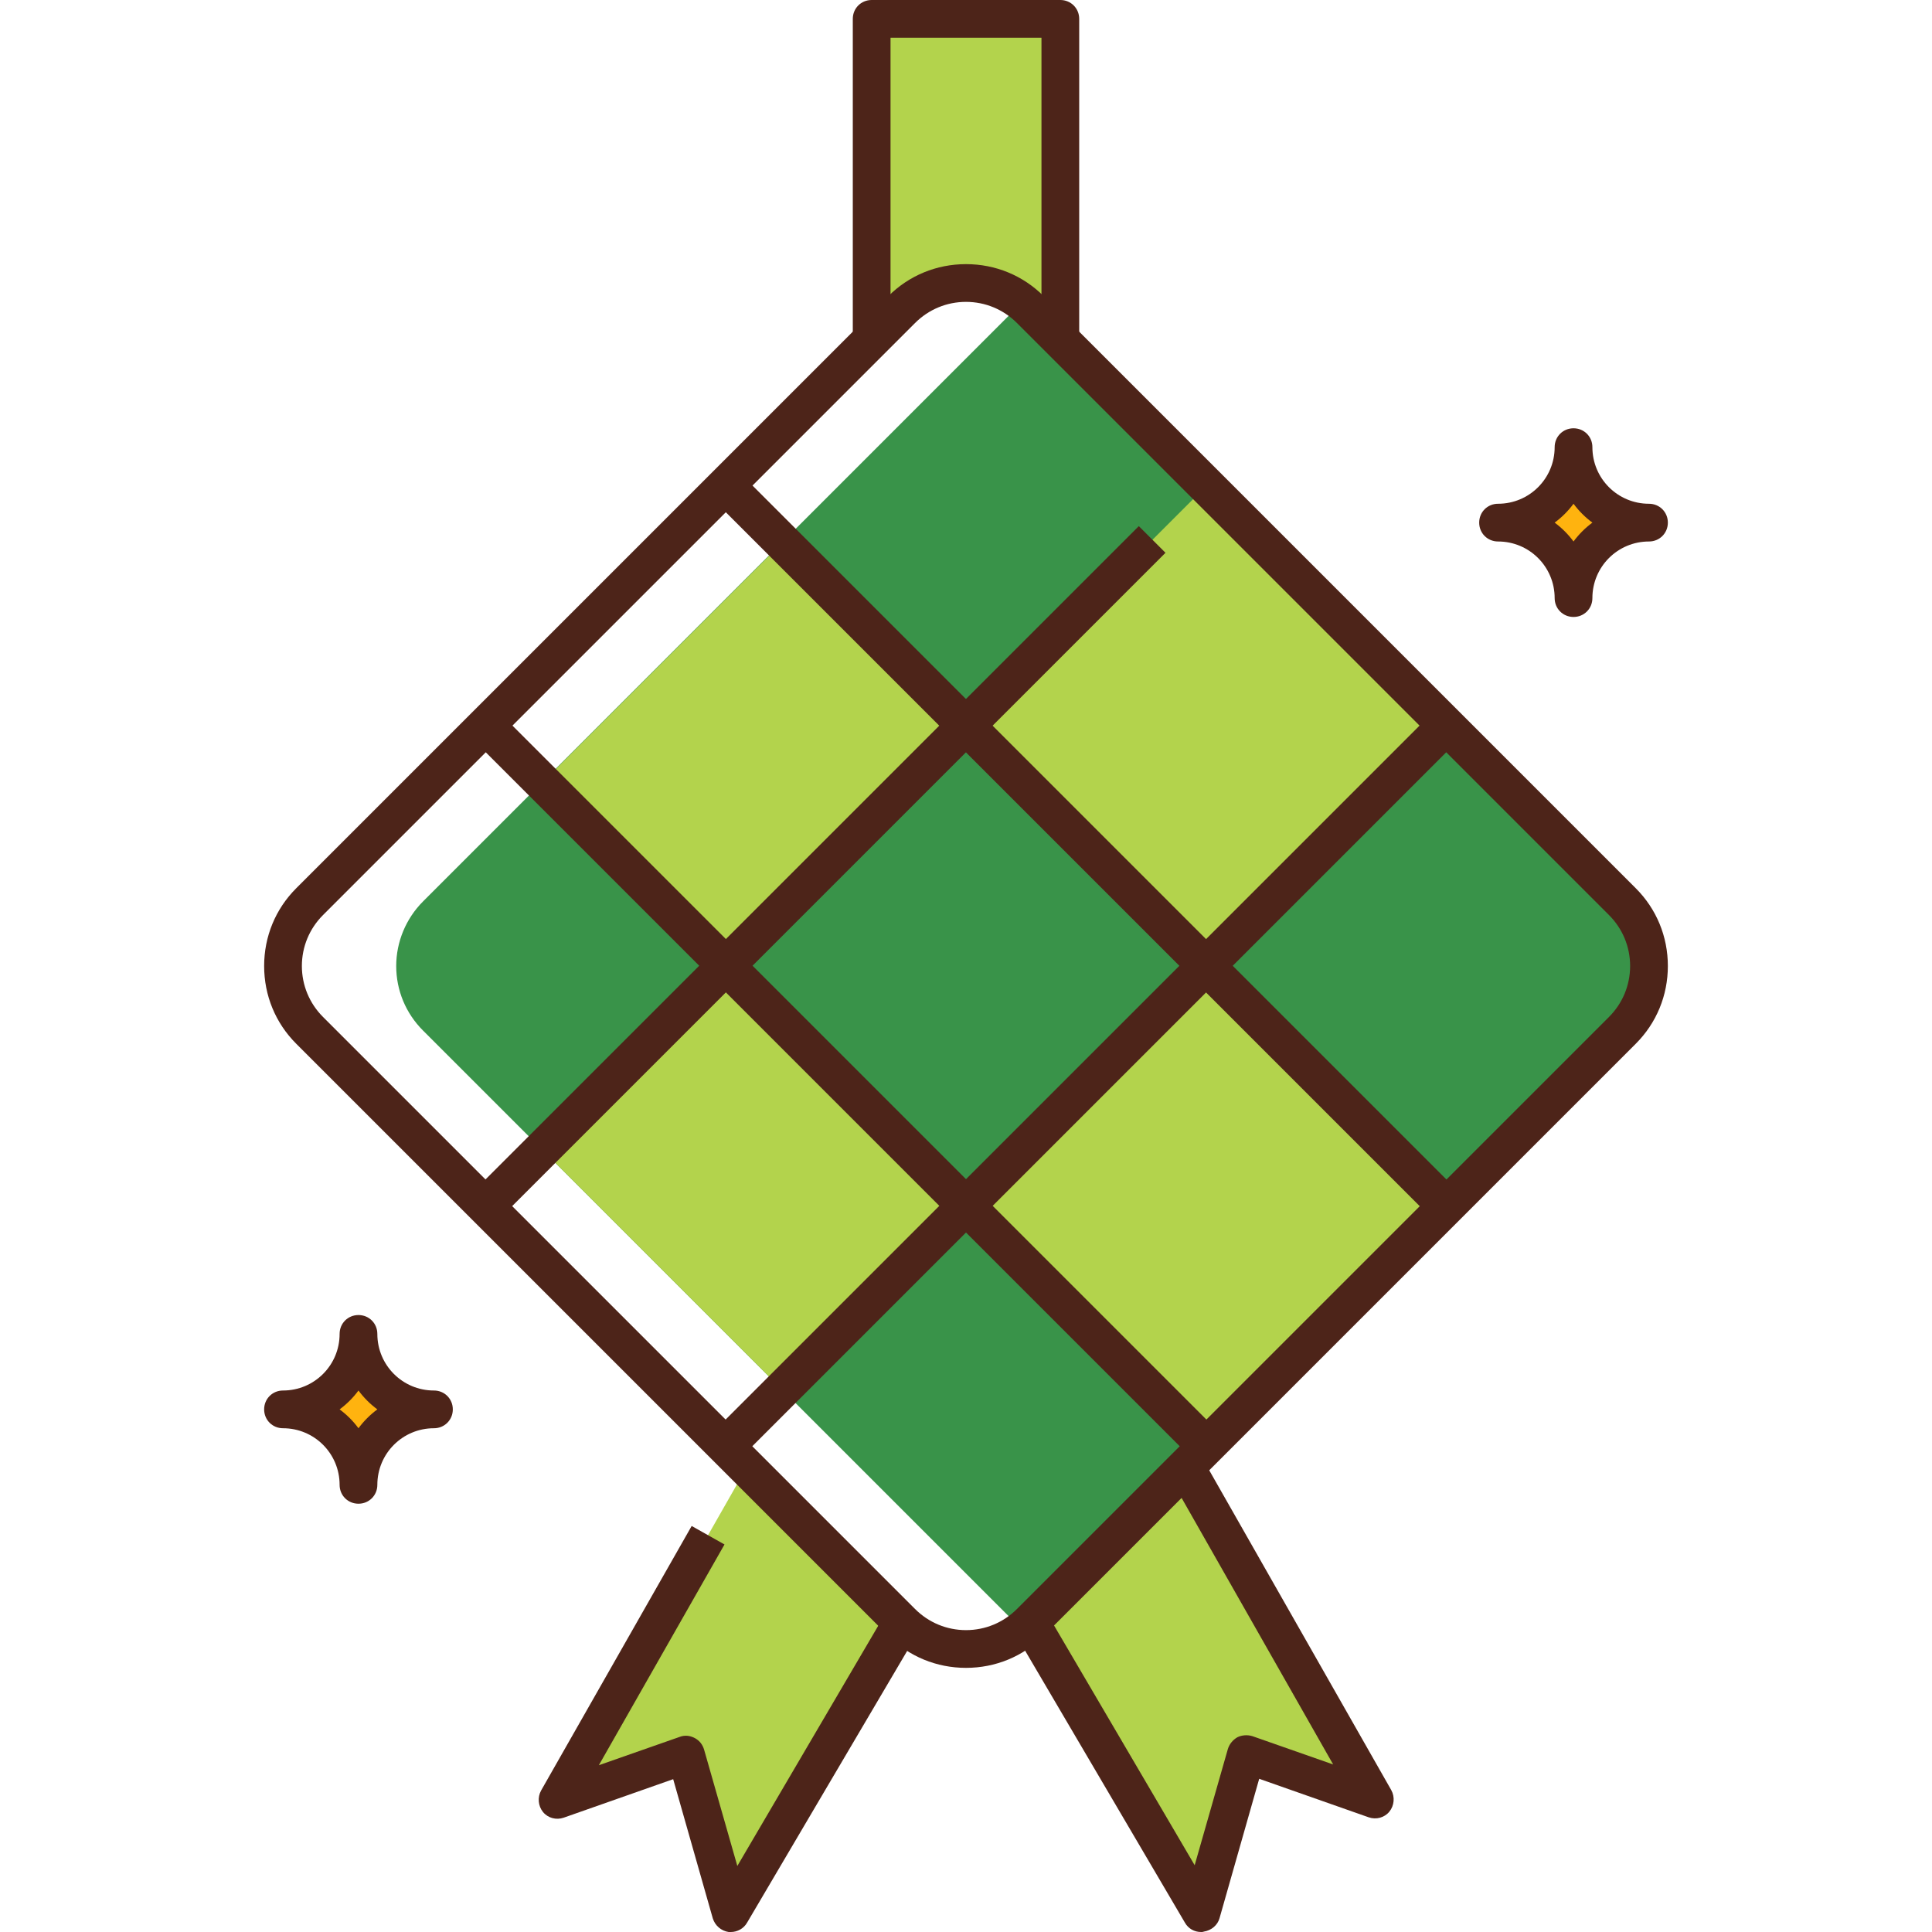 <svg xmlns="http://www.w3.org/2000/svg" id="Layer_1" height="512" viewBox="0 0 512 512" width="512"><g id="XMLID_1_"><g id="XMLID_4090_"><path id="XMLID_733_" d="m238.9 82.1c4.5-4.5 10.7-7.1 17.1-7.1s12.5 2.5 17.1 7.1l7.9 7.9v-85h-50v85z" fill="#b3d34c"></path><path id="XMLID_689_" d="m273.1 82.1c-.7-.7-1.4-1.3-2.1-1.8-.7.6-1.4 1.2-2.1 1.8l-156.8 156.8c-4.5 4.5-7.1 10.7-7.1 17.1s2.5 12.5 7.1 17.1l156.9 156.9c.7.7 1.4 1.3 2.1 1.8.7-.6 1.4-1.2 2.1-1.8l156.9-156.9c4.5-4.5 7.1-10.7 7.1-17.1s-2.5-12.5-7.1-17.1z" fill="#399349"></path><path id="XMLID_484_" d="m314 389-40.9 40.9h-.1l45.3 77 12-42 34 12.1-50.1-88z" fill="#b3d34c"></path><path id="XMLID_485_" d="m238.9 429.9-40.9-40.9h-.2l-50.2 88.1 34-12.1 12 42 45.3-77.1c.1.1.1 0 0 0z" fill="#b3d34c"></path><path id="XMLID_2519_" d="m417 118.5c0 11 9 20 20 20-11 0-20 9-20 20 0-11-9-20-20-20 11 0 20-9 20-20z" fill="#ffb30f"></path><path id="XMLID_2518_" d="m95 393.5c0-11-9-20-20-20 11 0 20-9 20-20 0 11 9 20 20 20-11 0-20 9-20 20z" fill="#ffb30f"></path><g fill="#b3d34c"><path id="XMLID_603_" d="m154.8 165.4h90v68.8h-90z" transform="matrix(-.707 .707 -.707 -.707 482.438 199.832)"></path><path id="XMLID_2133_" d="m274.6 147.3h90v90h-90z" transform="matrix(-.707 .707 -.707 -.707 681.704 102.299)"></path><path id="XMLID_542_" d="m154.8 277.8h90v68.8h-90z" transform="matrix(-.707 -.707 .707 -.707 120.399 674.206)"></path><path id="XMLID_2131_" d="m274.6 274.7h90v90h-90z" transform="matrix(.707 .707 -.707 .707 319.665 -132.41)"></path></g></g><g id="XMLID_2341_"><g id="XMLID_575_"><path id="XMLID_3088_" d="m256 442c-7.8 0-15.1-3-20.6-8.5l-156.9-156.9c-5.5-5.5-8.5-12.8-8.5-20.6s3-15.1 8.5-20.6l156.9-156.9c5.5-5.5 12.8-8.5 20.6-8.5s15.1 3 20.6 8.5l156.9 156.9c5.5 5.5 8.5 12.8 8.5 20.6s-3 15.1-8.5 20.6l-156.9 156.9c-5.5 5.5-12.8 8.5-20.6 8.5zm0-362c-5.1 0-9.9 2-13.5 5.6l-156.9 156.9c-3.6 3.6-5.6 8.4-5.6 13.5s2 9.9 5.6 13.5l156.9 156.9c3.6 3.6 8.4 5.6 13.5 5.6s9.9-2 13.5-5.6l156.9-156.9c3.6-3.6 5.6-8.4 5.6-13.5s-2-9.9-5.6-13.5l-156.9-156.9c-3.6-3.6-8.4-5.6-13.5-5.6z" fill="#4d2419"></path></g><g id="XMLID_604_"><path id="XMLID_3087_" d="m286 91h-10v-81h-40v81h-10v-86c0-2.8 2.2-5 5-5h50c2.8 0 5 2.2 5 5z" fill="#4d2419"></path></g><g id="XMLID_566_"><path id="XMLID_3086_" d="m193.7 512c-.2 0-.4 0-.6 0-2-.3-3.6-1.7-4.2-3.6l-10.5-36.9-29 10.2c-2 .7-4.2.1-5.5-1.5s-1.5-3.9-.5-5.7l39.9-70.1 8.7 4.9-33.3 58.5 21.4-7.5c1.3-.5 2.7-.4 4 .3 1.2.6 2.1 1.7 2.5 3.1l8.8 30.8 39.3-67 8.6 5.1-45.3 76.9c-.9 1.6-2.6 2.5-4.3 2.5z" fill="#4d2419"></path></g><g id="XMLID_362_"><path id="XMLID_3085_" d="m318.3 512c-1.8 0-3.4-.9-4.3-2.5l-45.3-77.1 8.6-5.1 39.3 67 8.8-30.8c.4-1.3 1.3-2.4 2.5-3.1 1.2-.6 2.7-.7 4-.3l21.4 7.5-43.5-76.5 8.7-4.9 50.2 88.2c1 1.8.8 4.1-.5 5.7s-3.5 2.2-5.5 1.5l-29-10.2-10.5 36.9c-.5 1.9-2.2 3.3-4.2 3.6-.2.1-.5.1-.7.1z" fill="#4d2419"></path></g><g id="XMLID_568_"><path id="XMLID_3084_" d="m212 106.4h10v249.8h-10z" fill="#4d2419" transform="matrix(.707 .707 -.707 .707 227.137 -85.683)"></path></g><g id="XMLID_567_"><path id="XMLID_3083_" d="m282.8 152.8h10v270.1h-10z" fill="#4d2419" transform="matrix(.707 .707 -.707 .707 287.833 -119.224)"></path></g><g id="XMLID_381_"><path id="XMLID_3082_" d="m152.8 219.2h270.1v10h-270.1z" fill="#4d2419" transform="matrix(.707 .707 -.707 .707 242.814 -137.872)"></path></g><g id="XMLID_380_"><path id="XMLID_3081_" d="m89.1 282.8h270.1v10h-270.1z" fill="#4d2419" transform="matrix(.707 .707 -.707 .707 269.185 -74.206)"></path></g><g id="XMLID_932_"><path id="XMLID_2904_" d="m417 163.5c-2.8 0-5-2.2-5-5 0-8.3-6.7-15-15-15-2.8 0-5-2.2-5-5s2.2-5 5-5c8.3 0 15-6.7 15-15 0-2.8 2.2-5 5-5s5 2.2 5 5c0 8.3 6.7 15 15 15 2.8 0 5 2.2 5 5s-2.2 5-5 5c-8.3 0-15 6.7-15 15 0 2.8-2.2 5-5 5zm-5-25c1.9 1.4 3.6 3.1 5 5 1.4-1.9 3.1-3.6 5-5-1.9-1.4-3.6-3.1-5-5-1.4 1.9-3.1 3.6-5 5z" fill="#4d2419"></path></g><g id="XMLID_931_"><path id="XMLID_2900_" d="m95 398.5c-2.8 0-5-2.2-5-5 0-8.3-6.7-15-15-15-2.8 0-5-2.2-5-5s2.2-5 5-5c8.3 0 15-6.7 15-15 0-2.8 2.2-5 5-5s5 2.2 5 5c0 8.3 6.7 15 15 15 2.8 0 5 2.2 5 5s-2.2 5-5 5c-8.3 0-15 6.7-15 15 0 2.8-2.2 5-5 5zm-5-25c1.9 1.4 3.6 3.1 5 5 1.4-1.9 3.1-3.6 5-5-1.9-1.4-3.6-3.1-5-5-1.4 1.9-3.1 3.6-5 5z" fill="#4d2419"></path></g></g></g></svg>